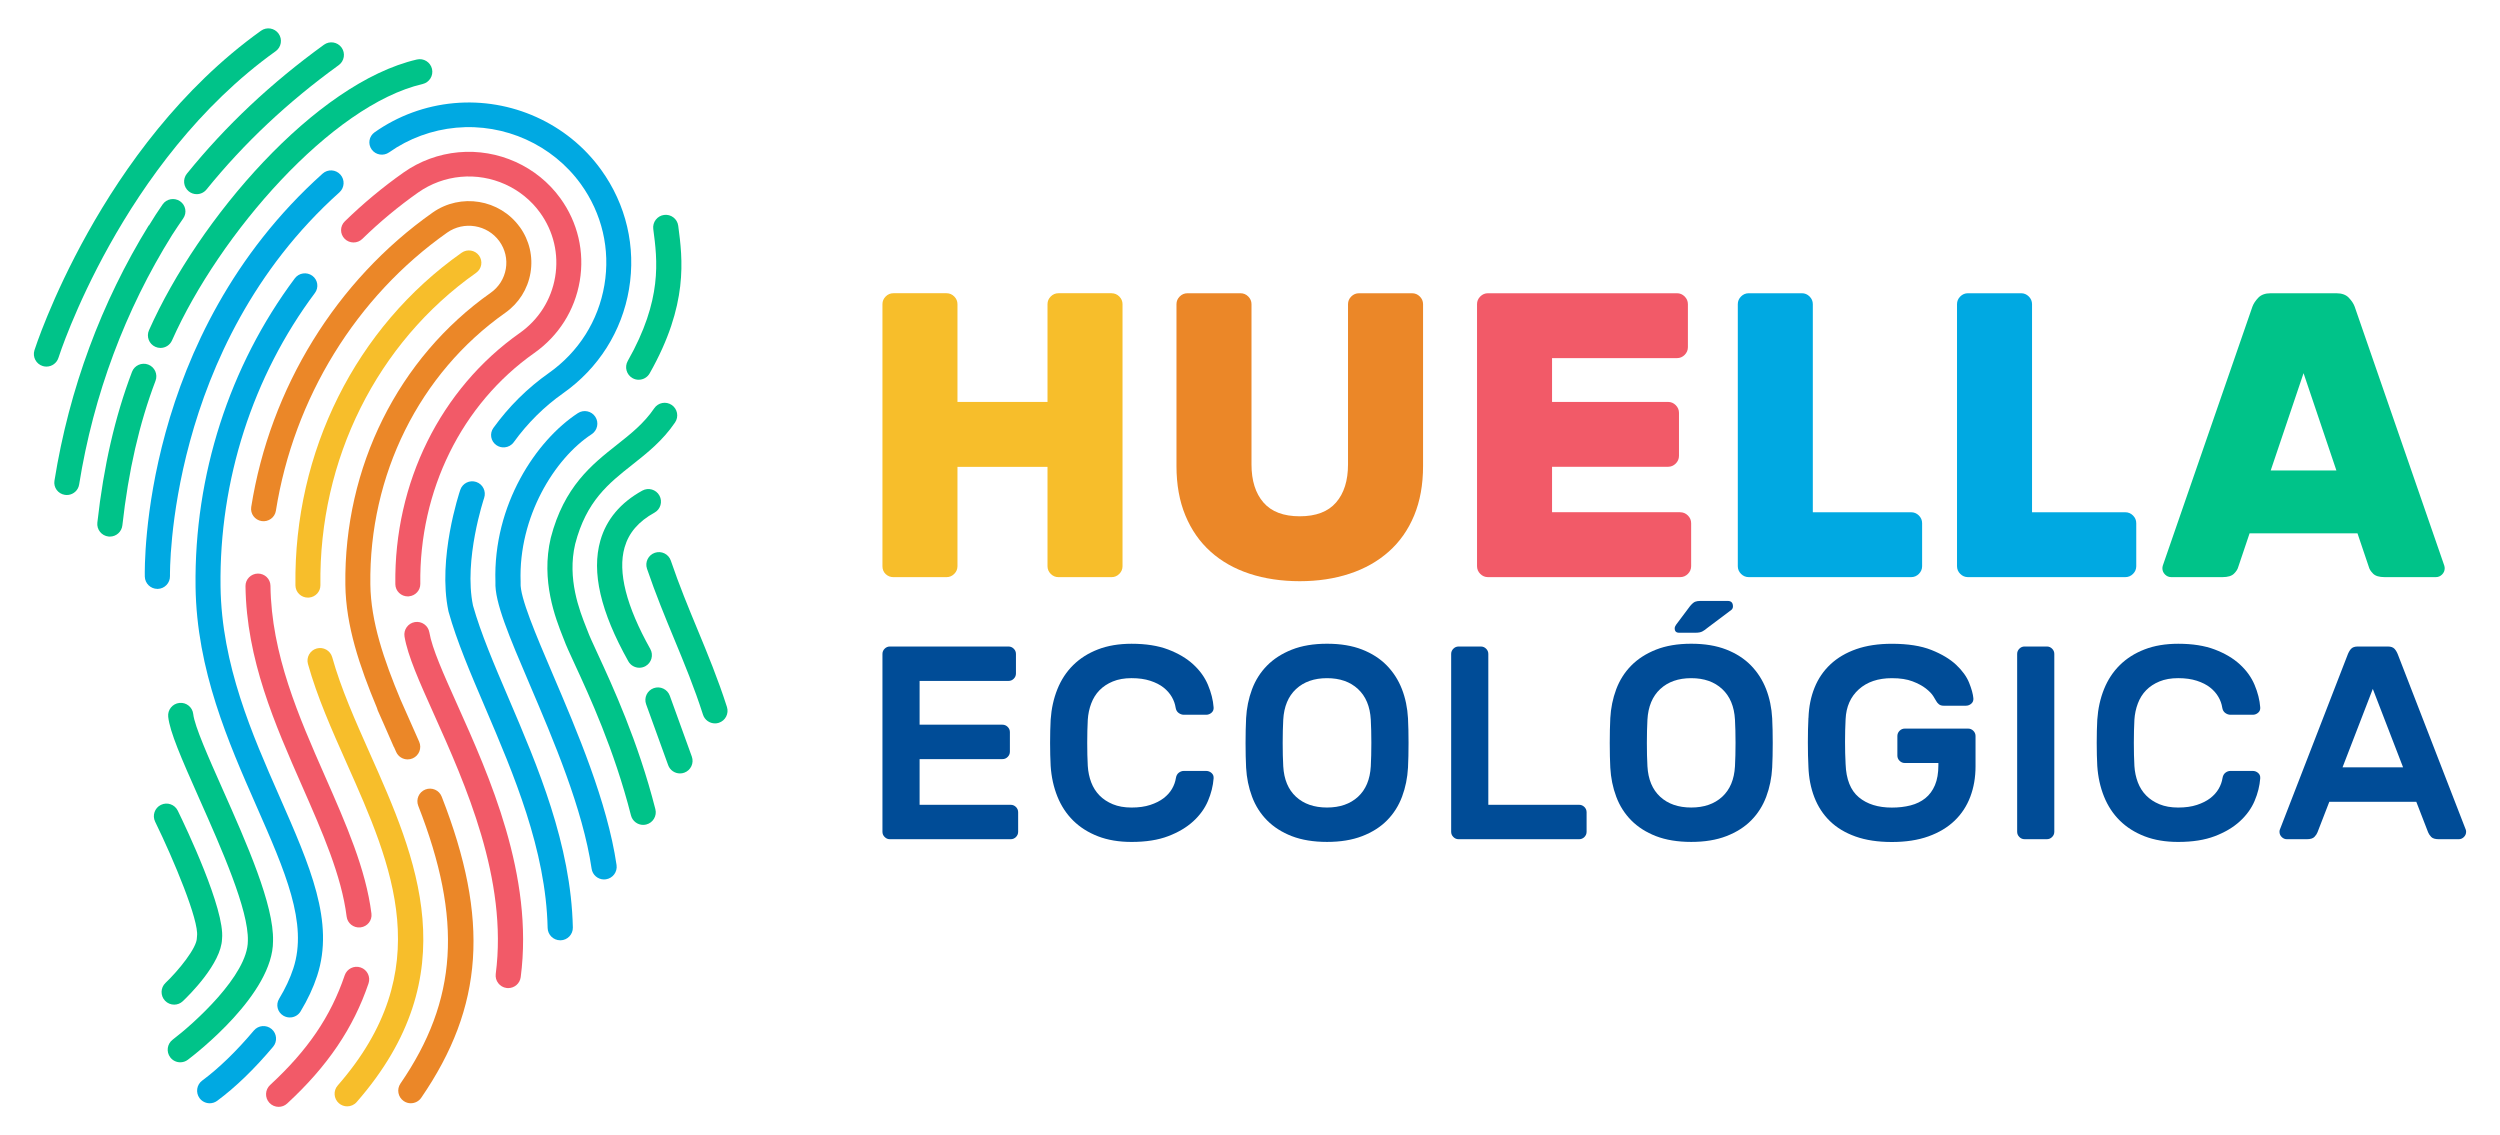 <?xml version="1.0" encoding="UTF-8"?>
<svg id="Layer_1" xmlns="http://www.w3.org/2000/svg" version="1.1" viewBox="0 0 1295.29 588.17">
  <!-- Generator: Adobe Illustrator 29.5.1, SVG Export Plug-In . SVG Version: 2.1.0 Build 141)  -->
  <defs>
    <style>
      .st0 {
        fill: #004c97;
      }

      .st1 {
        fill: #eb8728;
      }

      .st2 {
        fill: #f25a68;
      }

      .st3 {
        fill: #00a9e2;
      }

      .st4 {
        fill: #00c389;
      }

      .st5 {
        fill: #f7be2b;
      }
    </style>
  </defs>
  <g>
    <g>
      <path class="st5" d="M575.93,151.94c1.54,0,2.87.56,3.99,1.68,1.12,1.12,1.68,2.45,1.68,3.99v135.75c0,1.54-.56,2.87-1.68,3.99s-2.45,1.68-3.99,1.68h-27.53c-1.54,0-2.87-.56-3.99-1.68-1.12-1.12-1.68-2.45-1.68-3.99v-51.48h-46.65v51.48c0,1.54-.56,2.87-1.68,3.99s-2.45,1.68-3.99,1.68h-27.53c-1.54,0-2.87-.53-3.99-1.58-1.12-1.05-1.68-2.42-1.68-4.1v-135.75c0-1.54.56-2.87,1.68-3.99s2.45-1.68,3.99-1.68h27.53c1.54,0,2.87.56,3.99,1.68,1.12,1.12,1.68,2.45,1.68,3.99v50.64h46.65v-50.64c0-1.54.56-2.87,1.68-3.99s2.45-1.68,3.99-1.68h27.53Z"/>
      <path class="st1" d="M731.64,151.94c1.54,0,2.87.56,3.99,1.68,1.12,1.12,1.68,2.45,1.68,3.99v83.84c0,9.67-1.54,18.21-4.62,25.64-3.08,7.43-7.46,13.66-13.14,18.7-5.67,5.04-12.43,8.86-20.28,11.45-7.85,2.59-16.46,3.89-25.84,3.89s-18.21-1.3-26.06-3.89c-7.85-2.59-14.57-6.41-20.17-11.45-5.61-5.04-9.95-11.28-13.03-18.7-3.08-7.42-4.62-15.97-4.62-25.64v-83.84c0-1.54.56-2.87,1.68-3.99,1.12-1.12,2.45-1.68,3.99-1.68h27.53c1.54,0,2.87.56,3.99,1.68,1.12,1.12,1.68,2.45,1.68,3.99v83c0,8.41,2.07,14.99,6.2,19.75,4.13,4.76,10.4,7.14,18.81,7.14s14.67-2.38,18.8-7.14c4.13-4.76,6.2-11.35,6.2-19.75v-83c0-1.54.56-2.87,1.68-3.99,1.12-1.12,2.45-1.68,3.99-1.68h27.53Z"/>
      <path class="st2" d="M870.54,265.41c1.54,0,2.87.56,3.99,1.68,1.12,1.12,1.68,2.45,1.68,3.99v22.27c0,1.54-.56,2.87-1.68,3.99-1.12,1.12-2.45,1.68-3.99,1.68h-99.6c-1.54,0-2.87-.56-3.99-1.68-1.12-1.12-1.68-2.45-1.68-3.99v-135.75c0-1.54.56-2.87,1.68-3.99s2.45-1.68,3.99-1.68h97.92c1.54,0,2.87.56,3.99,1.68,1.12,1.12,1.68,2.45,1.68,3.99v22.28c0,1.54-.56,2.87-1.68,3.99-1.12,1.12-2.45,1.68-3.99,1.68h-64.72v22.69h60.1c1.54,0,2.87.56,3.99,1.68,1.12,1.12,1.68,2.45,1.68,3.99v22.27c0,1.54-.56,2.87-1.68,3.99-1.12,1.12-2.45,1.68-3.99,1.68h-60.1v23.54h66.4Z"/>
      <path class="st3" d="M990.21,265.41c1.54,0,2.87.56,3.99,1.68,1.12,1.12,1.68,2.45,1.68,3.99v22.27c0,1.54-.56,2.87-1.68,3.99-1.12,1.12-2.45,1.68-3.99,1.68h-84.16c-1.54,0-2.87-.56-3.99-1.68-1.12-1.12-1.68-2.45-1.68-3.99v-135.75c0-1.54.56-2.87,1.68-3.99,1.12-1.12,2.45-1.68,3.99-1.68h27.53c1.54,0,2.87.56,3.99,1.68,1.12,1.12,1.68,2.45,1.68,3.99v107.8h50.96Z"/>
      <path class="st3" d="M1101.16,265.41c1.54,0,2.87.56,3.99,1.68,1.12,1.12,1.68,2.45,1.68,3.99v22.27c0,1.54-.56,2.87-1.68,3.99-1.12,1.12-2.45,1.68-3.99,1.68h-81.53c-1.54,0-2.87-.56-3.99-1.68-1.12-1.12-1.68-2.45-1.68-3.99v-135.75c0-1.54.56-2.87,1.68-3.99,1.12-1.12,2.45-1.68,3.99-1.68h27.53c1.54,0,2.87.56,3.99,1.68,1.12,1.12,1.68,2.45,1.68,3.99v107.8h48.33Z"/>
      <path class="st4" d="M1210.53,151.94c2.8,0,4.94.77,6.41,2.31,1.47,1.54,2.49,3.08,3.05,4.62l45.81,132.38c.56,1.4.84,2.45.84,3.15,0,1.26-.45,2.35-1.36,3.26-.91.91-2,1.36-3.26,1.36h-26.48c-2.8,0-4.8-.6-5.99-1.79-1.19-1.19-1.93-2.34-2.21-3.47l-5.89-17.44h-55.9l-5.88,17.44c-.28,1.12-1.02,2.28-2.21,3.47-1.19,1.19-3.19,1.79-5.99,1.79h-26.48c-1.26,0-2.35-.45-3.26-1.36-.91-.91-1.36-2-1.36-3.26,0-.7.28-1.75.84-3.15l45.81-132.38c.56-1.54,1.58-3.08,3.05-4.62,1.47-1.54,3.61-2.31,6.41-2.31h34.04ZM1176.49,243.77h34.04l-17.02-50.43-17.02,50.43Z"/>
    </g>
    <g>
      <path class="st0" d="M523.67,416.98c1.04,0,1.95.38,2.71,1.14.76.76,1.14,1.66,1.14,2.71v10.13c0,1.05-.38,1.95-1.14,2.71-.76.76-1.66,1.14-2.71,1.14h-62.61c-1.05,0-1.95-.38-2.71-1.14-.76-.76-1.14-1.66-1.14-2.71v-92.14c0-1.05.38-1.95,1.14-2.71.76-.76,1.66-1.14,2.71-1.14h61.47c1.04,0,1.95.38,2.71,1.14.76.76,1.14,1.66,1.14,2.71v10.13c0,1.05-.38,1.95-1.14,2.71s-1.66,1.14-2.71,1.14h-46.07v22.68h42.93c1.04,0,1.95.38,2.71,1.14.76.76,1.14,1.66,1.14,2.71v10.13c0,1.05-.38,1.95-1.14,2.71-.76.76-1.66,1.14-2.71,1.14h-42.93v23.68h47.21Z"/>
      <path class="st0" d="M609.25,403.14c.19-1.23.69-2.16,1.5-2.78.8-.62,1.69-.93,2.64-.93h11.55c1.04,0,1.97.36,2.78,1.07.81.71,1.16,1.64,1.07,2.78-.29,3.9-1.26,7.8-2.92,11.7-1.66,3.9-4.21,7.42-7.63,10.55-3.42,3.14-7.75,5.71-12.98,7.7-5.23,2-11.55,2.99-18.97,2.99-6.56,0-12.36-.97-17.4-2.92-5.04-1.95-9.32-4.66-12.84-8.13-3.52-3.47-6.25-7.63-8.2-12.48-1.95-4.85-3.11-10.13-3.49-15.83-.19-3.61-.29-7.61-.29-11.98s.1-8.37.29-11.98c.38-5.7,1.54-10.98,3.49-15.83,1.95-4.85,4.68-9.01,8.2-12.48,3.52-3.47,7.8-6.18,12.84-8.13,5.04-1.95,10.84-2.92,17.4-2.92,7.42,0,13.74,1,18.97,2.99,5.23,2,9.56,4.56,12.98,7.7,3.42,3.14,5.97,6.68,7.63,10.63,1.66,3.95,2.64,7.82,2.92,11.62.09,1.14-.26,2.07-1.07,2.78-.81.71-1.74,1.07-2.78,1.07h-11.55c-.95,0-1.85-.31-2.71-.93-.86-.62-1.38-1.55-1.57-2.78-.29-1.9-.95-3.76-2-5.56-1.05-1.81-2.47-3.42-4.28-4.85-1.81-1.43-4.09-2.59-6.85-3.49-2.76-.9-5.99-1.36-9.7-1.36s-6.94.57-9.7,1.71c-2.76,1.14-5.06,2.66-6.92,4.57-1.85,1.9-3.28,4.19-4.28,6.85-1,2.66-1.59,5.47-1.78,8.41-.19,3.61-.29,7.61-.29,11.98s.09,8.37.29,11.98c.19,3.04.79,5.87,1.78,8.49,1,2.62,2.43,4.87,4.28,6.77,1.85,1.9,4.16,3.42,6.92,4.57,2.76,1.14,5.99,1.71,9.7,1.71s6.94-.45,9.7-1.36c2.76-.9,5.06-2.07,6.92-3.49,1.85-1.43,3.3-3.04,4.35-4.85,1.04-1.8,1.71-3.66,2-5.56Z"/>
      <path class="st0" d="M645.62,372.19c.29-5.33,1.31-10.34,3.07-15.05,1.76-4.7,4.35-8.79,7.77-12.27,3.42-3.47,7.7-6.23,12.84-8.27,5.14-2.04,11.22-3.07,18.26-3.07s12.98,1,18.12,2.99c5.13,2,9.41,4.76,12.84,8.27,3.42,3.52,6.04,7.61,7.85,12.27,1.8,4.66,2.85,9.7,3.14,15.12.09,1.81.17,3.8.21,5.99.05,2.19.07,4.45.07,6.77s-.02,4.59-.07,6.77c-.05,2.19-.12,4.19-.21,5.99-.29,5.33-1.31,10.34-3.07,15.05-1.76,4.71-4.35,8.8-7.77,12.27-3.42,3.47-7.73,6.2-12.91,8.2-5.18,2-11.25,2.99-18.19,2.99s-13.12-1-18.26-2.99c-5.13-2-9.41-4.73-12.84-8.2-3.42-3.47-6.02-7.56-7.77-12.27-1.76-4.7-2.78-9.72-3.07-15.05-.1-1.81-.17-3.8-.21-5.99-.05-2.18-.07-4.44-.07-6.77s.02-4.59.07-6.77c.05-2.18.12-4.18.21-5.99ZM710.23,372.9c-.38-6.85-2.59-12.15-6.63-15.9-4.04-3.76-9.39-5.63-16.05-5.63s-12,1.88-16.05,5.63c-4.04,3.76-6.25,9.06-6.63,15.9-.19,3.61-.29,7.63-.29,12.05s.09,8.44.29,12.05c.38,6.85,2.59,12.12,6.63,15.83,4.04,3.71,9.39,5.56,16.05,5.56s12-1.85,16.05-5.56c4.04-3.71,6.25-8.99,6.63-15.83.19-3.61.29-7.63.29-12.05s-.1-8.44-.29-12.05Z"/>
      <path class="st0" d="M818.19,416.98c1.05,0,1.95.38,2.71,1.14.76.76,1.14,1.66,1.14,2.71v10.13c0,1.05-.38,1.95-1.14,2.71-.76.76-1.66,1.14-2.71,1.14h-62.47c-1.05,0-1.95-.38-2.71-1.14-.76-.76-1.14-1.66-1.14-2.71v-92.14c0-1.05.38-1.95,1.14-2.71.76-.76,1.66-1.14,2.71-1.14h11.55c1.04,0,1.95.38,2.71,1.14.76.76,1.14,1.66,1.14,2.71v78.16h47.07Z"/>
      <path class="st0" d="M834.31,372.19c.29-5.33,1.31-10.34,3.07-15.05,1.76-4.7,4.35-8.79,7.77-12.27,3.42-3.47,7.7-6.23,12.84-8.27,5.14-2.04,11.22-3.07,18.26-3.07s12.98,1,18.12,2.99c5.13,2,9.41,4.76,12.84,8.27,3.42,3.52,6.04,7.61,7.85,12.27,1.8,4.66,2.85,9.7,3.14,15.12.09,1.81.17,3.8.21,5.99.05,2.19.07,4.45.07,6.77s-.02,4.59-.07,6.77c-.05,2.19-.12,4.19-.21,5.99-.29,5.33-1.31,10.34-3.07,15.05-1.76,4.71-4.35,8.8-7.77,12.27-3.42,3.47-7.73,6.2-12.91,8.2-5.18,2-11.25,2.99-18.19,2.99s-13.12-1-18.26-2.99c-5.13-2-9.41-4.73-12.84-8.2-3.42-3.47-6.02-7.56-7.77-12.27-1.76-4.7-2.78-9.72-3.07-15.05-.1-1.81-.17-3.8-.21-5.99-.05-2.18-.07-4.44-.07-6.77s.02-4.59.07-6.77c.05-2.18.12-4.18.21-5.99ZM898.92,372.9c-.38-6.85-2.59-12.15-6.63-15.9-4.04-3.76-9.39-5.63-16.05-5.63s-12,1.88-16.05,5.63c-4.04,3.76-6.25,9.06-6.63,15.9-.19,3.61-.29,7.63-.29,12.05s.09,8.44.29,12.05c.38,6.85,2.59,12.12,6.63,15.83,4.04,3.71,9.39,5.56,16.05,5.56s12-1.85,16.05-5.56c4.04-3.71,6.25-8.99,6.63-15.83.19-3.61.29-7.63.29-12.05s-.1-8.44-.29-12.05ZM875.62,314.06c1.04-1.24,1.92-2,2.64-2.28s1.59-.43,2.64-.43h14.26c1.81,0,2.71.95,2.71,2.85,0,.67-.24,1.24-.71,1.71l-12.64,9.5c-.76.67-1.57,1.24-2.43,1.71-.86.48-2.05.71-3.56.71h-8.56c-1.52,0-2.28-.76-2.28-2.28,0-.57.24-1.19.71-1.85l7.22-9.64Z"/>
      <path class="st0" d="M937.01,371.91c.19-5.71,1.23-10.91,3.14-15.62,1.9-4.71,4.66-8.75,8.27-12.12,3.61-3.37,8.06-5.99,13.33-7.84,5.28-1.85,11.43-2.78,18.47-2.78,8.27,0,15.09,1.07,20.47,3.21,5.37,2.14,9.65,4.71,12.84,7.7,3.18,3,5.42,6.09,6.7,9.27,1.28,3.19,2.02,5.87,2.21,8.06.09,1.14-.26,2.07-1.07,2.78-.81.71-1.74,1.07-2.78,1.07h-11.55c-1.05,0-1.88-.26-2.5-.79-.62-.52-1.07-1.07-1.36-1.64-.19-.38-.69-1.21-1.5-2.5s-2.09-2.61-3.85-3.99c-1.76-1.38-4.07-2.62-6.92-3.71-2.85-1.09-6.42-1.64-10.7-1.64-7.13,0-12.84,1.93-17.12,5.78-4.28,3.85-6.56,9.01-6.85,15.48-.19,3.61-.29,7.49-.29,11.63s.09,8.01.29,11.62c.29,7.89,2.57,13.62,6.85,17.19,4.28,3.57,9.98,5.35,17.12,5.35,3.52,0,6.75-.38,9.7-1.14,2.95-.76,5.49-2,7.63-3.71,2.14-1.71,3.8-3.97,4.99-6.77,1.19-2.81,1.78-6.25,1.78-10.34v-1.14h-17.4c-1.05,0-1.95-.38-2.71-1.14-.76-.76-1.14-1.66-1.14-2.71v-10.13c0-1.04.38-1.95,1.14-2.71s1.66-1.14,2.71-1.14h32.8c1.04,0,1.95.38,2.71,1.14.76.76,1.14,1.66,1.14,2.71v15.69c0,5.71-.9,10.96-2.71,15.76-1.81,4.8-4.52,8.94-8.13,12.41-3.61,3.47-8.13,6.18-13.55,8.13-5.42,1.95-11.74,2.92-18.97,2.92s-13.5-.95-18.83-2.85c-5.33-1.9-9.75-4.57-13.26-7.99-3.52-3.42-6.2-7.53-8.06-12.34-1.85-4.8-2.88-10.05-3.07-15.76-.1-1.8-.17-3.8-.22-5.99-.05-2.19-.07-4.42-.07-6.71s.02-4.51.07-6.7c.05-2.18.12-4.18.22-5.99Z"/>
      <path class="st0" d="M1048.97,434.8c-1.05,0-1.95-.38-2.71-1.14-.76-.76-1.14-1.66-1.14-2.71v-92.14c0-1.05.38-1.95,1.14-2.71.76-.76,1.66-1.14,2.71-1.14h11.55c1.04,0,1.95.38,2.71,1.14.76.76,1.14,1.66,1.14,2.71v92.14c0,1.05-.38,1.95-1.14,2.71-.76.76-1.66,1.14-2.71,1.14h-11.55Z"/>
      <path class="st0" d="M1151.52,403.14c.19-1.23.69-2.16,1.5-2.78.8-.62,1.69-.93,2.64-.93h11.55c1.04,0,1.97.36,2.78,1.07.81.71,1.16,1.64,1.07,2.78-.29,3.9-1.26,7.8-2.92,11.7-1.66,3.9-4.21,7.42-7.63,10.55-3.42,3.14-7.75,5.71-12.98,7.7-5.23,2-11.55,2.99-18.97,2.99-6.56,0-12.36-.97-17.4-2.92-5.04-1.95-9.32-4.66-12.84-8.13-3.52-3.47-6.25-7.63-8.2-12.48-1.95-4.85-3.11-10.13-3.49-15.83-.19-3.61-.29-7.61-.29-11.98s.1-8.37.29-11.98c.38-5.7,1.54-10.98,3.49-15.83,1.95-4.85,4.68-9.01,8.2-12.48,3.52-3.47,7.8-6.18,12.84-8.13,5.04-1.95,10.84-2.92,17.4-2.92,7.42,0,13.74,1,18.97,2.99,5.23,2,9.56,4.56,12.98,7.7,3.42,3.14,5.97,6.68,7.63,10.63,1.66,3.95,2.64,7.82,2.92,11.62.09,1.14-.26,2.07-1.07,2.78-.81.71-1.74,1.07-2.78,1.07h-11.55c-.95,0-1.85-.31-2.71-.93-.86-.62-1.38-1.55-1.57-2.78-.29-1.9-.95-3.76-2-5.56-1.05-1.81-2.47-3.42-4.28-4.85-1.81-1.43-4.09-2.59-6.85-3.49-2.76-.9-5.99-1.36-9.7-1.36s-6.94.57-9.7,1.71c-2.76,1.14-5.06,2.66-6.92,4.57-1.85,1.9-3.28,4.19-4.28,6.85-1,2.66-1.59,5.47-1.78,8.41-.19,3.61-.29,7.61-.29,11.98s.09,8.37.29,11.98c.19,3.04.79,5.87,1.78,8.49,1,2.62,2.43,4.87,4.28,6.77,1.85,1.9,4.16,3.42,6.92,4.57,2.76,1.14,5.99,1.71,9.7,1.71s6.94-.45,9.7-1.36c2.76-.9,5.06-2.07,6.92-3.49,1.85-1.43,3.3-3.04,4.35-4.85,1.04-1.8,1.71-3.66,2-5.56Z"/>
      <path class="st0" d="M1237.23,334.97c1.52,0,2.66.4,3.42,1.21.76.81,1.43,2.02,2,3.64l34.94,90.14c.09.29.14.62.14,1,0,1.05-.38,1.95-1.14,2.71-.76.76-1.66,1.14-2.71,1.14h-10.27c-1.9,0-3.23-.4-3.99-1.21-.76-.81-1.28-1.59-1.57-2.35l-6.13-15.83h-45.07l-6.13,15.83c-.29.76-.81,1.55-1.57,2.35-.76.81-2.09,1.21-3.99,1.21h-10.27c-1.05,0-1.95-.38-2.71-1.14s-1.14-1.66-1.14-2.71c0-.38.05-.71.14-1l34.94-90.14c.57-1.61,1.24-2.83,2-3.64.76-.81,1.9-1.21,3.42-1.21h15.69ZM1245.08,397.58l-15.69-40.65-15.69,40.65h31.38Z"/>
    </g>
  </g>
  <g>
    <path class="st3" d="M325.9,149.82c3.7-21.88-1.45-43.88-14.51-61.94-17.33-23.96-46.54-37.15-76.23-34.43-14.78,1.35-28.99,6.57-41.08,15.1-2.91,2.05-3.58,6.04-1.5,8.91,2.07,2.87,6.12,3.53,9.03,1.48,10.23-7.22,22.25-11.63,34.76-12.78,25.13-2.3,49.85,8.87,64.51,29.13,11.05,15.28,15.41,33.89,12.27,52.41-3.13,18.51-13.37,34.71-28.85,45.61-11,7.76-20.65,17.31-28.66,28.4-2.08,2.87-1.4,6.86,1.51,8.91,1.32.93,2.86,1.3,4.35,1.16,1.81-.17,3.54-1.08,4.67-2.65,7.18-9.94,15.81-18.49,25.65-25.42,18.29-12.89,30.39-32.03,34.09-53.91Z"/>
    <path class="st2" d="M211.9,308.96c3.33-.3,5.91-3.09,5.87-6.44-.62-48.41,21.44-93.12,59.01-119.59,12.66-8.92,21.04-22.18,23.6-37.32,2.56-15.15-1-30.38-10.04-42.87-12-16.59-32.22-25.72-52.79-23.84-10.22.94-20.06,4.55-28.43,10.46-10.78,7.59-21.03,16.12-30.48,25.34-2.54,2.48-2.57,6.52-.06,9.03,2.51,2.51,6.61,2.54,9.15.05,8.96-8.74,18.69-16.83,28.91-24.03,6.52-4.59,14.16-7.41,22.11-8.13,15.99-1.46,31.73,5.64,41.06,18.55,7.03,9.72,9.8,21.57,7.81,33.35-1.99,11.78-8.51,22.09-18.36,29.03-41.01,28.91-65.1,77.56-64.43,130.15.04,3.53,2.98,6.35,6.55,6.31.17,0,.35-.01.52-.03Z"/>
    <path class="st3" d="M144.6,517.5c-1.83,3.03-.84,6.95,2.23,8.76,1.22.72,2.59,1,3.92.88,1.98-.18,3.86-1.26,4.96-3.08,3.7-6.11,6.6-12.31,8.6-18.44,9.11-27.87-3.55-56.65-19.59-93.12-14.03-31.9-29.94-68.05-30.46-108.69-.7-54.9,16.66-108.89,48.9-152.02,2.12-2.84,1.51-6.84-1.36-8.93-2.88-2.09-6.93-1.49-9.05,1.35-33.9,45.36-52.17,102.1-51.43,159.77.55,43.21,17.01,80.62,31.53,113.63,14.94,33.97,26.74,60.81,19.14,84.09-1.7,5.21-4.19,10.52-7.39,15.8Z"/>
    <path class="st2" d="M186.62,480.51c.07,0,.13-.01.2-.02,3.55-.43,6.07-3.62,5.63-7.12-2.88-23.02-13.13-46.34-24-71.05-13.7-31.14-27.86-63.34-28.32-98.83-.04-3.53-2.98-6.35-6.55-6.31-3.55.07-6.43,2.94-6.39,6.47.49,38.07,15.18,71.46,29.4,103.78,10.47,23.82,20.37,46.31,23.01,67.5.43,3.43,3.55,5.9,7.01,5.58Z"/>
    <path class="st5" d="M160.15,309.61c3.32-.3,5.91-3.09,5.86-6.44-.84-65.14,29.33-125.63,80.69-161.83,2.91-2.05,3.58-6.04,1.51-8.91-2.07-2.87-6.12-3.54-9.03-1.49-54.81,38.63-87,103.07-86.11,172.39.05,3.53,2.98,6.35,6.55,6.31.18,0,.35-.01.52-.03Z"/>
    <path class="st4" d="M93.27,104.25c-2.95-2-6.97-1.26-9,1.64-2.49,3.57-4.84,7.22-7.08,10.92l-.11-.05c-24.52,39.81-41.22,84.59-48.87,132.33-.56,3.48,1.85,6.75,5.38,7.3.6.09,1.19.1,1.77.04,2.81-.33,5.17-2.46,5.63-5.35,7.49-46.72,23.95-90.49,48.15-129.29h0c1.89-2.91,3.81-5.8,5.8-8.65,2.02-2.91,1.28-6.88-1.66-8.88Z"/>
    <path class="st4" d="M24.07,189.94c-.63,0-1.27-.09-1.9-.28-3.45-1.05-5.39-4.69-4.34-8.14.32-1.04,34.08-106,117.41-165.6,2.93-2.1,7-1.42,9.1,1.51,2.1,2.93,1.42,7-1.51,9.1C63,83.62,30.61,184.31,30.31,185.31c-.86,2.81-3.44,4.63-6.24,4.63Z"/>
    <line class="st4" x1="171.59" y1="28.42" x2="171.68" y2="28.46"/>
    <path class="st4" d="M101.9,100.6c-1.44,0-2.9-.48-4.1-1.46-2.8-2.27-3.23-6.38-.96-9.17,20.29-25.02,43.52-46.87,71.01-66.79,2.92-2.11,6.99-1.46,9.11,1.45,2.11,2.92,1.46,6.99-1.45,9.11-26.55,19.24-48.97,40.32-68.53,64.45-1.29,1.59-3.17,2.41-5.07,2.41Z"/>
    <path class="st4" d="M83.15,180.27c-.89,0-1.79-.18-2.65-.57-3.29-1.46-4.77-5.32-3.3-8.61C103.01,113.14,163.42,43.04,216,30.83c3.5-.82,7.01,1.37,7.83,4.88.81,3.51-1.37,7.01-4.88,7.83-47.14,10.95-105.19,77.53-129.84,132.86-1.08,2.43-3.46,3.87-5.96,3.87Z"/>
    <path class="st4" d="M56.93,278.02c-.24,0-.49-.01-.73-.04-3.58-.4-6.16-3.63-5.76-7.2,3.28-29.38,9.15-54.93,17.95-78.11,1.28-3.37,5.05-5.05,8.41-3.78,3.37,1.28,5.06,5.05,3.78,8.41-8.41,22.14-14.03,46.65-17.18,74.92-.37,3.33-3.2,5.8-6.47,5.8Z"/>
    <path class="st3" d="M81.55,305.11c-3.53,0-6.43-2.82-6.52-6.36-.12-5.05-1.86-124.59,92.12-208.8,2.68-2.4,6.8-2.18,9.21.51,2.4,2.68,2.18,6.81-.51,9.21-89.38,80.09-87.81,197.6-87.78,198.78.08,3.6-2.77,6.59-6.37,6.67-.05,0-.1,0-.15,0Z"/>
    <path class="st4" d="M93.4,550.4c-1.97,0-3.92-.89-5.2-2.59-2.17-2.87-1.61-6.96,1.26-9.14,10.85-8.22,39-33.45,38.96-51.22.47-15.93-13.72-47.86-25.12-73.52-9.46-21.3-15.31-34.74-16.15-42.55-.39-3.58,2.21-6.8,5.79-7.18,3.59-.39,6.8,2.2,7.18,5.79.66,6.17,8,22.68,15.1,38.65,12.56,28.27,26.8,60.31,26.24,79,.06,27.21-39.61,58.02-44.13,61.44-1.18.89-2.56,1.32-3.93,1.32Z"/>
    <path class="st4" d="M90.24,520.52c-1.72,0-3.45-.68-4.73-2.03-2.48-2.61-2.38-6.74.23-9.22,6.82-6.49,16.26-18.18,16.26-23.27l.07-.92c1.14-7.96-12-39.5-21.69-59.34-1.58-3.24-.24-7.14,3-8.72,3.23-1.59,7.14-.24,8.72,3,4.15,8.49,24.55,51.24,22.94,66.44-.39,12.72-16.96,29.09-20.32,32.28-1.26,1.2-2.88,1.79-4.49,1.79Z"/>
    <path class="st3" d="M108.65,571.62c-2,0-3.97-.91-5.25-2.64-2.14-2.9-1.53-6.98,1.37-9.12,8.54-6.32,17.8-15.28,26.75-25.92,2.32-2.76,6.44-3.11,9.19-.79,2.75,2.32,3.11,6.43.79,9.19-9.74,11.57-19.49,20.99-28.97,28-1.17.86-2.53,1.28-3.87,1.28Z"/>
    <path class="st2" d="M144.37,573.48c-1.76,0-3.51-.71-4.8-2.1-2.44-2.65-2.27-6.77.37-9.22,19.51-17.99,31.43-35.51,38.65-56.82,1.16-3.41,4.86-5.24,8.27-4.08,3.41,1.16,5.24,4.86,4.08,8.27-7.85,23.16-21.25,42.93-42.16,62.22-1.25,1.16-2.84,1.73-4.42,1.73Z"/>
    <path class="st5" d="M179.88,573.22c-1.52,0-3.05-.53-4.29-1.61-2.71-2.37-2.99-6.49-.62-9.2,52.33-59.88,28.17-114.13,4.81-166.59-7.93-17.81-15.42-34.63-20.22-51.79-.97-3.47,1.06-7.07,4.52-8.04,3.46-.97,7.07,1.06,8.04,4.52,4.54,16.24,11.85,32.64,19.58,50,23.87,53.59,50.92,114.33-6.9,180.48-1.29,1.48-3.1,2.23-4.91,2.23Z"/>
    <path class="st1" d="M212.85,571.62c-1.27,0-2.56-.37-3.68-1.15-2.97-2.04-3.73-6.1-1.69-9.07,29.63-43.17,32.3-84.86,9.22-143.9-1.31-3.35.34-7.14,3.7-8.45,3.36-1.31,7.14.34,8.45,3.7,24.87,63.61,21.8,108.81-10.61,156.03-1.26,1.84-3.31,2.83-5.38,2.83Z"/>
    <path class="st2" d="M263.33,511.96c-.28,0-.56-.02-.85-.06-3.57-.46-6.09-3.74-5.63-7.31,6.38-48.99-15.82-98.45-32.03-134.57-7.58-16.88-13.56-30.22-15.23-40.2-.59-3.55,1.8-6.91,5.36-7.51,3.55-.6,6.91,1.8,7.51,5.35,1.4,8.33,7.36,21.63,14.27,37.02,16.84,37.54,39.91,88.94,33.06,141.59-.43,3.29-3.23,5.68-6.46,5.68Z"/>
    <path class="st3" d="M290.26,487.18c-3.53,0-6.44-2.83-6.52-6.38-.89-40.57-17.61-79.67-32.35-114.16-7.57-17.7-14.72-34.42-18.95-49.59l-.1-.4c-5.76-27.24,5.65-61.42,6.14-62.86,1.16-3.41,4.85-5.24,8.27-4.08,3.41,1.15,5.24,4.85,4.09,8.27-.11.32-10.69,32.09-5.77,55.78,4.02,14.29,10.97,30.56,18.33,47.77,15.21,35.58,32.45,75.91,33.4,119,.08,3.6-2.78,6.58-6.38,6.66-.05,0-.1,0-.15,0Z"/>
    <path class="st3" d="M312.96,455.66c-3.18,0-5.97-2.33-6.44-5.58-4.53-30.94-19.82-66.74-32.1-95.51-10.55-24.71-18.21-42.63-17.73-53.07-1.27-40.07,21.23-73.41,42.72-87.45,3.01-1.97,7.06-1.12,9.03,1.89,1.97,3.01,1.12,7.06-1.89,9.03-19.17,12.52-37.97,42.78-36.81,76.37v.32s0,.32,0,.32c-.47,7.28,7.87,26.79,16.69,47.46,12.58,29.46,28.24,66.12,33.02,98.74.52,3.56-1.94,6.88-5.51,7.4-.32.05-.64.07-.95.07Z"/>
    <path class="st4" d="M333.24,427.39c-2.91,0-5.56-1.96-6.32-4.91-8.71-34.14-21.54-61.9-29.2-78.48-2.63-5.7-4.54-9.82-5.52-12.59l-.58-1.46c-3.73-9.44-11.49-29.09-6.26-51.25,6.88-26.61,21.38-38.06,34.18-48.17,7.26-5.73,14.11-11.14,19.43-18.98,2.02-2.98,6.08-3.76,9.06-1.73,2.98,2.02,3.76,6.08,1.73,9.06-6.45,9.5-14.43,15.8-22.14,21.89-12.27,9.69-23.85,18.83-29.6,41.06-4.25,18.04,2.24,34.49,5.73,43.32l.68,1.72c.85,2.38,2.74,6.47,5.13,11.65,7.85,16.99,20.99,45.43,30,80.73.89,3.49-1.22,7.04-4.71,7.93-.54.14-1.08.2-1.62.2Z"/>
    <path class="st4" d="M352.31,400.73c-2.67,0-5.17-1.65-6.13-4.3l-11.41-31.53c-1.23-3.39.53-7.13,3.91-8.35,3.38-1.22,7.13.53,8.35,3.91l11.41,31.53c1.23,3.39-.53,7.13-3.91,8.35-.73.27-1.48.39-2.22.39Z"/>
    <path class="st4" d="M370.43,374.8c-2.76,0-5.33-1.77-6.21-4.54-4.46-13.94-9.53-26.2-14.9-39.17-4.74-11.45-9.63-23.28-14.1-36.42-1.16-3.41.67-7.11,4.08-8.27,3.41-1.15,7.12.67,8.27,4.08,4.33,12.74,9.14,24.38,13.8,35.63,5.24,12.65,10.65,25.74,15.27,40.19,1.1,3.43-.8,7.1-4.23,8.2-.66.21-1.33.31-1.99.31Z"/>
    <path class="st4" d="M331.25,345.97c-2.28,0-4.5-1.2-5.7-3.34-14.42-25.73-19.16-46.2-14.49-62.57,3.12-10.93,10.43-19.63,21.73-25.87,3.15-1.74,7.12-.6,8.86,2.56,1.74,3.15.6,7.12-2.56,8.86-8.27,4.56-13.33,10.46-15.49,18.03-3.62,12.68.87,30.38,13.33,52.62,1.76,3.14.64,7.12-2.5,8.88-1.01.56-2.1.83-3.18.83Z"/>
    <path class="st4" d="M330.92,196.76c-1.09,0-2.19-.27-3.21-.85-3.13-1.77-4.24-5.75-2.46-8.89,18.03-31.83,15.36-52.08,13.22-68.34-.47-3.57,2.04-6.85,5.61-7.32,3.56-.48,6.85,2.04,7.32,5.61,2.27,17.23,5.38,40.84-14.8,76.47-1.2,2.12-3.41,3.31-5.68,3.31Z"/>
    <path class="st1" d="M269.27,117.58c-10.37-14.34-30.61-17.67-45.12-7.44-49.91,35.18-84.17,90.78-93.99,152.54-.55,3.49,1.86,6.75,5.39,7.3,3.52.54,6.84-1.84,7.39-5.32,9.28-58.4,41.62-110.93,88.72-144.13,8.7-6.14,20.85-4.14,27.07,4.46,3.01,4.17,4.2,9.24,3.35,14.29-.85,5.05-3.65,9.47-7.87,12.44-47.91,33.77-76.05,90.32-75.27,151.27.27,21.22,7.36,42.19,16.37,63.81.09.43.23.86.41,1.28l3.22,7.26c1.67,3.87,3.38,7.77,5.11,11.69l.06-.02,1.14,2.57c1.08,2.44,3.46,3.88,5.97,3.88.88,0,1.78-.18,2.64-.56,3.29-1.46,4.78-5.31,3.32-8.6l-9.52-21.5s-.04-.06-.05-.09c-8.65-20.7-15.47-40.58-15.72-59.89-.73-56.77,25.39-109.37,69.85-140.71,7.04-4.96,11.69-12.32,13.12-20.74,1.42-8.41-.56-16.87-5.58-23.82Z"/>
  </g>
</svg>